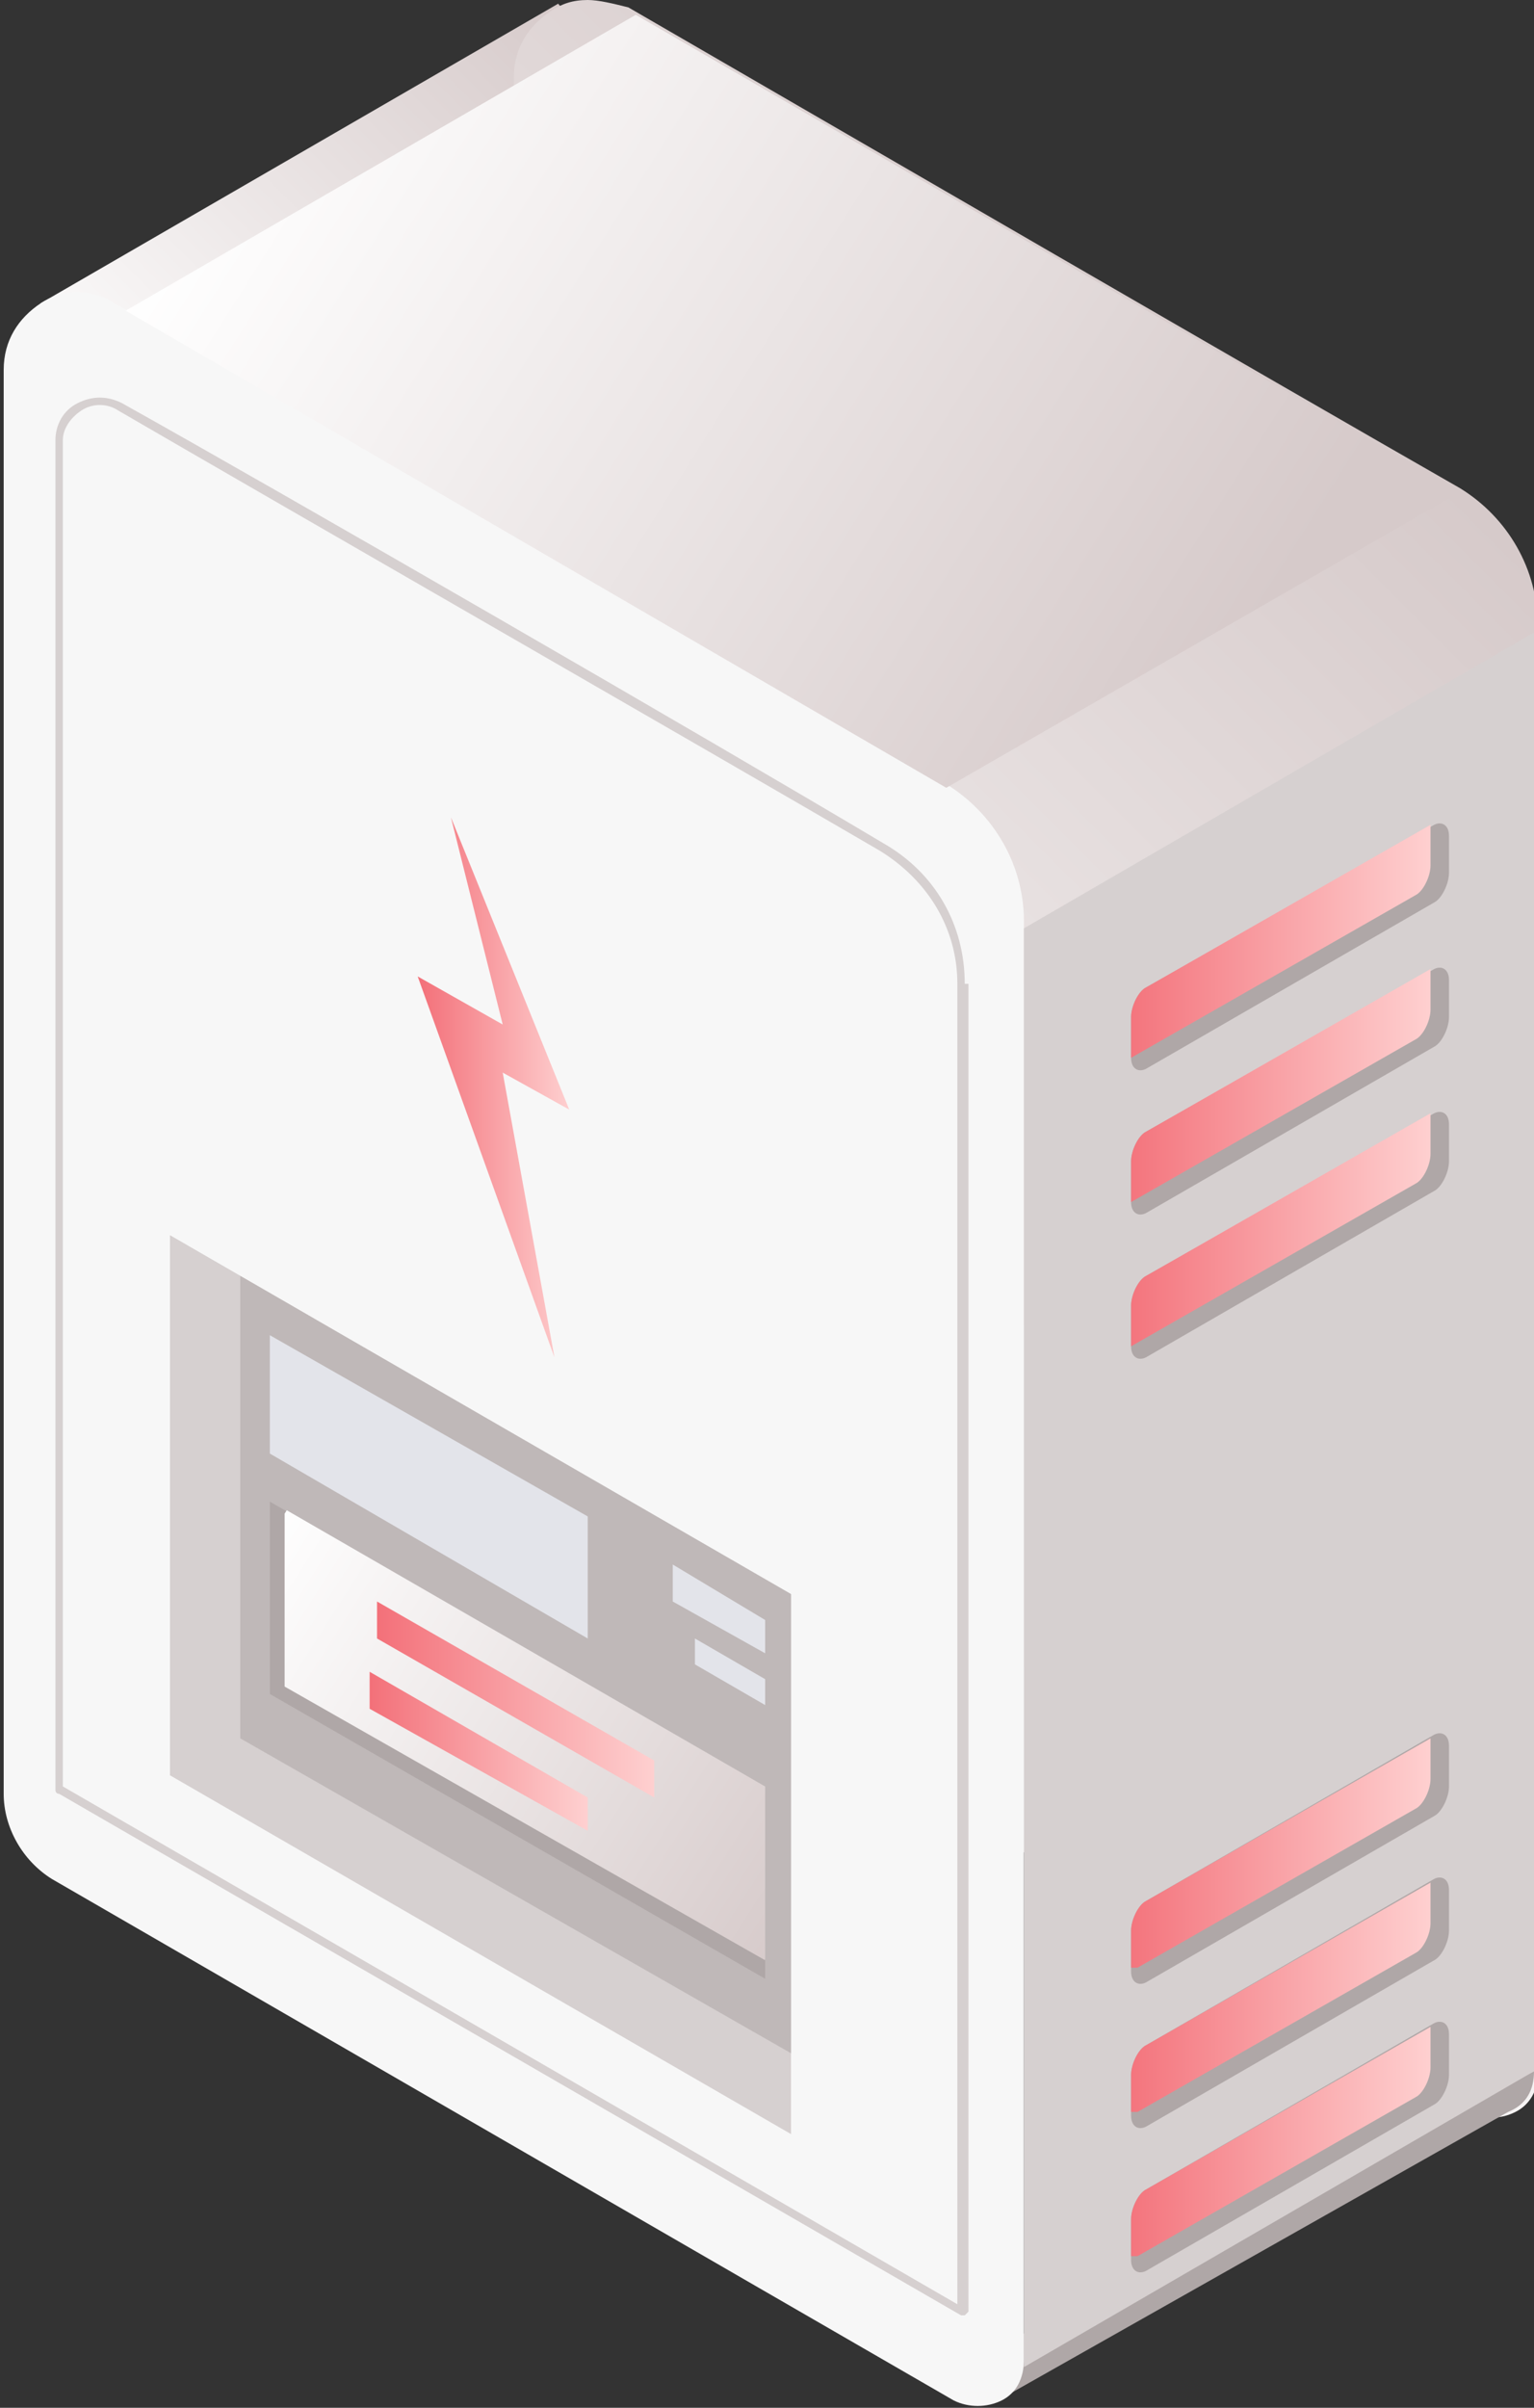 <?xml version="1.0" encoding="utf-8"?>
<!-- Generator: Adobe Illustrator 22.0.0, SVG Export Plug-In . SVG Version: 6.00 Build 0)  -->
<svg version="1.1" id="图层_1" xmlns="http://www.w3.org/2000/svg" xmlns:xlink="http://www.w3.org/1999/xlink" x="0px" y="0px"
	 viewBox="0 0 41.5 65.1" style="enable-background:new 0 0 41.5 65.1;" xml:space="preserve">
<rect x="0" y="0" width="41.5" height="65.1" fill="#333333" stroke="none"/>
<style type="text/css">
	.st0{clip-path:url(#SVGID_2_);fill:url(#SVGID_3_);}
	.st1{clip-path:url(#SVGID_5_);fill:url(#SVGID_6_);}
	.st2{clip-path:url(#SVGID_8_);fill-rule:evenodd;clip-rule:evenodd;fill:#AFA7A7;}
	.st3{clip-path:url(#SVGID_8_);fill-rule:evenodd;clip-rule:evenodd;fill:#F7F7F7;}
	.st4{clip-path:url(#SVGID_10_);fill:url(#SVGID_11_);}
	.st5{clip-path:url(#SVGID_13_);fill-rule:evenodd;clip-rule:evenodd;fill:#D6D0D0;}
	.st6{clip-path:url(#SVGID_15_);fill:url(#SVGID_16_);}
	.st7{clip-path:url(#SVGID_18_);fill-rule:evenodd;clip-rule:evenodd;fill:#D6D0D0;}
	.st8{clip-path:url(#SVGID_20_);fill-rule:evenodd;clip-rule:evenodd;fill:#D6D0D0;}
	.st9{clip-path:url(#SVGID_20_);fill-rule:evenodd;clip-rule:evenodd;fill:#BFB8B8;}
	.st10{clip-path:url(#SVGID_22_);fill-rule:evenodd;clip-rule:evenodd;fill:#AFA7A7;}
	.st11{clip-path:url(#SVGID_24_);fill:url(#SVGID_25_);}
	.st12{clip-path:url(#SVGID_27_);fill-rule:evenodd;clip-rule:evenodd;fill:#AFA7A7;}
	.st13{clip-path:url(#SVGID_29_);fill:url(#SVGID_30_);}
	.st14{clip-path:url(#SVGID_32_);fill-rule:evenodd;clip-rule:evenodd;fill:#AFA7A7;}
	.st15{clip-path:url(#SVGID_34_);fill:url(#SVGID_35_);}
	.st16{clip-path:url(#SVGID_37_);fill-rule:evenodd;clip-rule:evenodd;fill:#AFA7A7;}
	.st17{clip-path:url(#SVGID_39_);fill:url(#SVGID_40_);}
	.st18{clip-path:url(#SVGID_42_);fill-rule:evenodd;clip-rule:evenodd;fill:#AFA7A7;}
	.st19{clip-path:url(#SVGID_44_);fill:url(#SVGID_45_);}
	.st20{clip-path:url(#SVGID_47_);fill-rule:evenodd;clip-rule:evenodd;fill:#AFA7A7;}
	.st21{clip-path:url(#SVGID_49_);fill:url(#SVGID_50_);}
	.st22{clip-path:url(#SVGID_52_);fill-rule:evenodd;clip-rule:evenodd;fill:#E3E4EA;}
	.st23{clip-path:url(#SVGID_52_);fill-rule:evenodd;clip-rule:evenodd;fill:#AFA7A7;}
	.st24{clip-path:url(#SVGID_54_);fill:url(#SVGID_55_);}
	.st25{clip-path:url(#SVGID_57_);fill-rule:evenodd;clip-rule:evenodd;fill:#E3E4EA;}
	.st26{clip-path:url(#SVGID_59_);fill:url(#SVGID_60_);}
	.st27{clip-path:url(#SVGID_62_);fill:url(#SVGID_63_);}
</style>
<g>
	<defs>
		<polygon id="SVGID_1_" points="1.1,8.2 15.1,0.1 18,3.6 2.2,12.3 		"/>
	</defs>
	<clipPath id="SVGID_2_">
		<use xlink:href="#SVGID_1_"  style="overflow:visible;"/>
	</clipPath>
	
		<linearGradient id="SVGID_3_" gradientUnits="userSpaceOnUse" x1="0" y1="65.083" x2="1" y2="65.083" gradientTransform="matrix(12.52 -12.52 -12.52 -12.52 817.653 827.77)">
		<stop  offset="0" style="stop-color:#FFFFFF"/>
		<stop  offset="1" style="stop-color:#D6CACA"/>
	</linearGradient>
	<polygon class="st0" points="-5,6.2 9.5,-8.3 24.1,6.2 9.5,20.8 	"/>
</g>
<g>
	<defs>
		<path id="SVGID_4_" d="M15.9,0c-0.4,0-0.7,0.1-1,0.3c-0.6,0.4-1,1-1,1.8v40c0,0,19.9,11.5,25.9,15c0.4,0.2,0.8,0.2,1.2,0
			c0.4-0.2,0.6-0.6,0.6-1V16.9c0-1.5-0.8-2.9-2.1-3.7c-4.9-2.8-16.8-9.7-22.5-13C16.6,0.1,16.2,0,15.9,0z"/>
	</defs>
	<clipPath id="SVGID_5_">
		<use xlink:href="#SVGID_4_"  style="overflow:visible;"/>
	</clipPath>
	
		<linearGradient id="SVGID_6_" gradientUnits="userSpaceOnUse" x1="0" y1="65.101" x2="1" y2="65.101" gradientTransform="matrix(27.279 -27.279 -27.279 -27.279 1789.918 1818.154)">
		<stop  offset="0" style="stop-color:#FFFFFF"/>
		<stop  offset="1" style="stop-color:#D6CACA"/>
	</linearGradient>
	<polygon class="st1" points="-14.8,28.6 27.7,-13.8 70.1,28.6 27.7,71.1 	"/>
</g>
<g>
	<defs>
		<rect id="SVGID_7_" y="0" width="41.5" height="65.1"/>
	</defs>
	<clipPath id="SVGID_8_">
		<use xlink:href="#SVGID_7_"  style="overflow:visible;"/>
	</clipPath>
	<path class="st2" d="M27,64.9l13.8-7.8c0.5-0.2,0.7-0.6,0.7-1.1l-14.4,7.4L27,64.9z"/>
	<path class="st3" d="M27.7,24.9c0-1.5-0.8-2.9-2.1-3.7c-4.9-2.8-16.8-9.7-22.5-13c-0.6-0.4-1.4-0.4-2,0c-0.6,0.4-1,1-1,1.8v38.5
		c0,0.9,0.5,1.8,1.3,2.3c4.5,2.6,19.2,11.1,24.4,14.1c0.4,0.2,0.9,0.2,1.3,0c0.4-0.2,0.6-0.6,0.6-1.1V24.9z"/>
</g>
<g>
	<defs>
		<polygon id="SVGID_9_" points="13.6,27.7 11.3,26.4 15,36.7 13.6,29 15.4,30 12.2,22.1 		"/>
	</defs>
	<clipPath id="SVGID_10_">
		<use xlink:href="#SVGID_9_"  style="overflow:visible;"/>
	</clipPath>
	
		<linearGradient id="SVGID_11_" gradientUnits="userSpaceOnUse" x1="-1.808039e-04" y1="65.096" x2="1" y2="65.096" gradientTransform="matrix(4.104 0 0 -4.104 11.338 296.529)">
		<stop  offset="0" style="stop-color:#F37079"/>
		<stop  offset="1" style="stop-color:#FED0D0"/>
	</linearGradient>
	<rect x="11.3" y="22.1" class="st4" width="4.1" height="14.7"/>
</g>
<g>
	<defs>
		<rect id="SVGID_12_" y="0" width="41.5" height="65.1"/>
	</defs>
	<clipPath id="SVGID_13_">
		<use xlink:href="#SVGID_12_"  style="overflow:visible;"/>
	</clipPath>
	<path class="st5" d="M26.1,26.6c0-1.6-0.8-3-2.2-3.8C19.2,20,7.6,13.3,3.3,10.9c-0.4-0.2-0.8-0.2-1.2,0c-0.4,0.2-0.6,0.6-0.6,1
		v36.5c0,0,0,0.1,0.1,0.1L26,62.6c0,0,0.1,0,0.1,0c0,0,0.1-0.1,0.1-0.1V26.6z M25.9,62.3V26.6c0-1.5-0.8-2.8-2.1-3.6
		C19,20.2,7.5,13.6,3.2,11.1c-0.3-0.2-0.7-0.2-1,0c-0.3,0.2-0.5,0.5-0.5,0.8v36.4L25.9,62.3z"/>
	<polygon class="st5" points="41.5,17.1 27.7,25.1 27.7,64 41.5,56 	"/>
</g>
<g>
	<defs>
		<polygon id="SVGID_14_" points="3.4,8.4 25.6,21.3 39.5,13.3 17.2,0.4 		"/>
	</defs>
	<clipPath id="SVGID_15_">
		<use xlink:href="#SVGID_14_"  style="overflow:visible;"/>
	</clipPath>
	
		<linearGradient id="SVGID_16_" gradientUnits="userSpaceOnUse" x1="0" y1="65.096" x2="1" y2="65.096" gradientTransform="matrix(25.56 16.418 16.418 -25.56 -1061.322 1665.75)">
		<stop  offset="0" style="stop-color:#FFFFFF"/>
		<stop  offset="1" style="stop-color:#D6CACA"/>
	</linearGradient>
	<polygon class="st6" points="13.9,-16 48.9,6.5 28.9,37.7 -6.1,15.2 	"/>
</g>
<g>
	<defs>
		<rect id="SVGID_17_" y="0" width="41.5" height="65.1"/>
	</defs>
	<clipPath id="SVGID_18_">
		<use xlink:href="#SVGID_17_"  style="overflow:visible;"/>
	</clipPath>
	<polygon class="st7" points="21.4,43.1 4.6,33.4 4.6,48 21.4,57.7 	"/>
</g>
<g>
	<defs>
		<polygon id="SVGID_19_" points="4.6,48 21.4,57.7 21.4,43.1 4.6,33.4 		"/>
	</defs>
	<clipPath id="SVGID_20_">
		<use xlink:href="#SVGID_19_"  style="overflow:visible;"/>
	</clipPath>
	<polygon class="st8" points="8.5,30.6 4.6,32.8 4.6,48 8.5,45.8 	"/>
	<polygon class="st9" points="23.3,42 6.5,32.3 6.5,47 23.3,56.6 	"/>
</g>
<g>
	<defs>
		<rect id="SVGID_21_" y="0" width="41.5" height="65.1"/>
	</defs>
	<clipPath id="SVGID_22_">
		<use xlink:href="#SVGID_21_"  style="overflow:visible;"/>
	</clipPath>
	<path class="st10" d="M39.2,47.2c0-0.3-0.2-0.4-0.4-0.3L31,51.4c-0.2,0.1-0.4,0.5-0.4,0.8v1.1c0,0.3,0.2,0.4,0.4,0.3l7.8-4.5
		c0.2-0.1,0.4-0.5,0.4-0.8V47.2z"/>
</g>
<g>
	<defs>
		<path id="SVGID_23_" d="M31,51.4c-0.2,0.1-0.4,0.5-0.4,0.8v1.1l7.7-4.4c0.2-0.1,0.4-0.5,0.4-0.8v-1.1c0,0,0,0,0,0L31,51.4z"/>
	</defs>
	<clipPath id="SVGID_24_">
		<use xlink:href="#SVGID_23_"  style="overflow:visible;"/>
	</clipPath>
	
		<linearGradient id="SVGID_25_" gradientUnits="userSpaceOnUse" x1="0" y1="65.08" x2="1" y2="65.08" gradientTransform="matrix(8.592 0 0 -8.592 30.143 609.278)">
		<stop  offset="0" style="stop-color:#F37079"/>
		<stop  offset="1" style="stop-color:#FED0D0"/>
	</linearGradient>
	<rect x="30.6" y="46.9" class="st11" width="8.1" height="6.3"/>
</g>
<g>
	<defs>
		<rect id="SVGID_26_" y="0" width="41.5" height="65.1"/>
	</defs>
	<clipPath id="SVGID_27_">
		<use xlink:href="#SVGID_26_"  style="overflow:visible;"/>
	</clipPath>
	<path class="st12" d="M39.2,22.6c0-0.3-0.2-0.4-0.4-0.3L31,26.7c-0.2,0.1-0.4,0.5-0.4,0.8v1.1c0,0.3,0.2,0.4,0.4,0.3l7.8-4.5
		c0.2-0.1,0.4-0.5,0.4-0.8V22.6z"/>
</g>
<g>
	<defs>
		<path id="SVGID_28_" d="M31,26.7c-0.2,0.1-0.4,0.5-0.4,0.8v1.1l7.7-4.4c0.2-0.1,0.4-0.5,0.4-0.8v-1.1L31,26.7z"/>
	</defs>
	<clipPath id="SVGID_29_">
		<use xlink:href="#SVGID_28_"  style="overflow:visible;"/>
	</clipPath>
	
		<linearGradient id="SVGID_30_" gradientUnits="userSpaceOnUse" x1="0" y1="65.08" x2="1" y2="65.08" gradientTransform="matrix(8.592 0 0 -8.592 30.143 584.638)">
		<stop  offset="0" style="stop-color:#F37079"/>
		<stop  offset="1" style="stop-color:#FED0D0"/>
	</linearGradient>
	<rect x="30.6" y="22.3" class="st13" width="8.1" height="6.3"/>
</g>
<g>
	<defs>
		<rect id="SVGID_31_" y="0" width="41.5" height="65.1"/>
	</defs>
	<clipPath id="SVGID_32_">
		<use xlink:href="#SVGID_31_"  style="overflow:visible;"/>
	</clipPath>
	<path class="st14" d="M39.2,51.1c0-0.3-0.2-0.4-0.4-0.3L31,55.3c-0.2,0.1-0.4,0.5-0.4,0.8v1.1c0,0.3,0.2,0.4,0.4,0.3l7.8-4.5
		c0.2-0.1,0.4-0.5,0.4-0.8V51.1z"/>
</g>
<g>
	<defs>
		<path id="SVGID_33_" d="M31,55.3c-0.2,0.1-0.4,0.5-0.4,0.8v1.1l7.7-4.4c0.2-0.1,0.4-0.5,0.4-0.8v-1.1L31,55.3z"/>
	</defs>
	<clipPath id="SVGID_34_">
		<use xlink:href="#SVGID_33_"  style="overflow:visible;"/>
	</clipPath>
	
		<linearGradient id="SVGID_35_" gradientUnits="userSpaceOnUse" x1="0" y1="65.08" x2="1" y2="65.08" gradientTransform="matrix(8.592 0 0 -8.592 30.143 613.181)">
		<stop  offset="0" style="stop-color:#F37079"/>
		<stop  offset="1" style="stop-color:#FED0D0"/>
	</linearGradient>
	<rect x="30.6" y="50.8" class="st15" width="8.1" height="6.3"/>
</g>
<g>
	<defs>
		<rect id="SVGID_36_" y="0" width="41.5" height="65.1"/>
	</defs>
	<clipPath id="SVGID_37_">
		<use xlink:href="#SVGID_36_"  style="overflow:visible;"/>
	</clipPath>
	<path class="st16" d="M39.2,26.5c0-0.3-0.2-0.4-0.4-0.3L31,30.6c-0.2,0.1-0.4,0.5-0.4,0.8v1.1c0,0.3,0.2,0.4,0.4,0.3l7.8-4.5
		c0.2-0.1,0.4-0.5,0.4-0.8V26.5z"/>
</g>
<g>
	<defs>
		<path id="SVGID_38_" d="M31,30.6c-0.2,0.1-0.4,0.5-0.4,0.8v1.1l7.7-4.4c0.2-0.1,0.4-0.5,0.4-0.8v-1.1L31,30.6z"/>
	</defs>
	<clipPath id="SVGID_39_">
		<use xlink:href="#SVGID_38_"  style="overflow:visible;"/>
	</clipPath>
	
		<linearGradient id="SVGID_40_" gradientUnits="userSpaceOnUse" x1="0" y1="65.08" x2="1" y2="65.08" gradientTransform="matrix(8.592 0 0 -8.592 30.143 588.542)">
		<stop  offset="0" style="stop-color:#F37079"/>
		<stop  offset="1" style="stop-color:#FED0D0"/>
	</linearGradient>
	<rect x="30.6" y="26.2" class="st17" width="8.1" height="6.3"/>
</g>
<g>
	<defs>
		<rect id="SVGID_41_" y="0" width="41.5" height="65.1"/>
	</defs>
	<clipPath id="SVGID_42_">
		<use xlink:href="#SVGID_41_"  style="overflow:visible;"/>
	</clipPath>
	<path class="st18" d="M39.2,55c0-0.3-0.2-0.4-0.4-0.3L31,59.2c-0.2,0.1-0.4,0.5-0.4,0.8v1.1c0,0.3,0.2,0.4,0.4,0.3l7.8-4.5
		c0.2-0.1,0.4-0.5,0.4-0.8V55z"/>
</g>
<g>
	<defs>
		<path id="SVGID_43_" d="M31,59.2c-0.2,0.1-0.4,0.5-0.4,0.8v1.1l7.7-4.4c0.2-0.1,0.4-0.5,0.4-0.8v-1.1L31,59.2z"/>
	</defs>
	<clipPath id="SVGID_44_">
		<use xlink:href="#SVGID_43_"  style="overflow:visible;"/>
	</clipPath>
	
		<linearGradient id="SVGID_45_" gradientUnits="userSpaceOnUse" x1="0" y1="65.08" x2="1" y2="65.08" gradientTransform="matrix(8.592 0 0 -8.592 30.143 617.084)">
		<stop  offset="0" style="stop-color:#F37079"/>
		<stop  offset="1" style="stop-color:#FED0D0"/>
	</linearGradient>
	<rect x="30.6" y="54.7" class="st19" width="8.1" height="6.3"/>
</g>
<g>
	<defs>
		<rect id="SVGID_46_" y="0" width="41.5" height="65.1"/>
	</defs>
	<clipPath id="SVGID_47_">
		<use xlink:href="#SVGID_46_"  style="overflow:visible;"/>
	</clipPath>
	<path class="st20" d="M39.2,30.4c0-0.3-0.2-0.4-0.4-0.3L31,34.5c-0.2,0.1-0.4,0.5-0.4,0.8v1.1c0,0.3,0.2,0.4,0.4,0.3l7.8-4.5
		c0.2-0.1,0.4-0.5,0.4-0.8V30.4z"/>
</g>
<g>
	<defs>
		<path id="SVGID_48_" d="M31,34.5c-0.2,0.1-0.4,0.5-0.4,0.8v1.1l7.7-4.4c0.2-0.1,0.4-0.5,0.4-0.8v-1.1L31,34.5z"/>
	</defs>
	<clipPath id="SVGID_49_">
		<use xlink:href="#SVGID_48_"  style="overflow:visible;"/>
	</clipPath>
	
		<linearGradient id="SVGID_50_" gradientUnits="userSpaceOnUse" x1="0" y1="65.08" x2="1" y2="65.08" gradientTransform="matrix(8.592 0 0 -8.592 30.143 592.445)">
		<stop  offset="0" style="stop-color:#F37079"/>
		<stop  offset="1" style="stop-color:#FED0D0"/>
	</linearGradient>
	<rect x="30.6" y="30.1" class="st21" width="8.1" height="6.3"/>
</g>
<g>
	<defs>
		<rect id="SVGID_51_" y="0" width="41.5" height="65.1"/>
	</defs>
	<clipPath id="SVGID_52_">
		<use xlink:href="#SVGID_51_"  style="overflow:visible;"/>
	</clipPath>
	<polygon class="st22" points="15.9,41 7.3,36.1 7.3,39.3 15.9,44.3 	"/>
	<polygon class="st23" points="20.7,48.3 7.3,40.6 7.3,45.8 20.7,53.5 	"/>
</g>
<g>
	<defs>
		<polygon id="SVGID_53_" points="7.7,45.6 20.7,53 20.7,48.3 7.7,40.8 		"/>
	</defs>
	<clipPath id="SVGID_54_">
		<use xlink:href="#SVGID_53_"  style="overflow:visible;"/>
	</clipPath>
	
		<linearGradient id="SVGID_55_" gradientUnits="userSpaceOnUse" x1="0" y1="65.085" x2="1" y2="65.085" gradientTransform="matrix(15.288 9.82 9.82 -15.288 -632.515 1037.101)">
		<stop  offset="0" style="stop-color:#FFFFFF"/>
		<stop  offset="1" style="stop-color:#D6CACA"/>
	</linearGradient>
	<polygon class="st24" points="11.5,35 26.2,44.4 16.9,58.9 2.2,49.5 	"/>
</g>
<g>
	<defs>
		<rect id="SVGID_56_" y="0" width="41.5" height="65.1"/>
	</defs>
	<clipPath id="SVGID_57_">
		<use xlink:href="#SVGID_56_"  style="overflow:visible;"/>
	</clipPath>
	<polygon class="st25" points="20.7,43.8 18.2,42.3 18.2,43.3 20.7,44.7 	"/>
	<polygon class="st25" points="20.7,45.4 18.8,44.3 18.8,45 20.7,46.1 	"/>
</g>
<g>
	<defs>
		<polygon id="SVGID_58_" points="10.2,44.3 17.7,48.6 17.7,47.6 10.2,43.3 		"/>
	</defs>
	<clipPath id="SVGID_59_">
		<use xlink:href="#SVGID_58_"  style="overflow:visible;"/>
	</clipPath>
	
		<linearGradient id="SVGID_60_" gradientUnits="userSpaceOnUse" x1="-7.862361e-05" y1="65.096" x2="1" y2="65.096" gradientTransform="matrix(7.545 0 0 -7.545 10.176 537.081)">
		<stop  offset="0" style="stop-color:#F37079"/>
		<stop  offset="1" style="stop-color:#FED0D0"/>
	</linearGradient>
	<rect x="10.2" y="43.3" class="st26" width="7.5" height="5.3"/>
</g>
<g>
	<defs>
		<polygon id="SVGID_61_" points="10,46.2 15.9,49.5 15.9,48.6 10,45.2 		"/>
	</defs>
	<clipPath id="SVGID_62_">
		<use xlink:href="#SVGID_61_"  style="overflow:visible;"/>
	</clipPath>
	
		<linearGradient id="SVGID_63_" gradientUnits="userSpaceOnUse" x1="1.866839e-05" y1="65.096" x2="1" y2="65.096" gradientTransform="matrix(5.875 0 0 -5.875 9.999 429.791)">
		<stop  offset="0" style="stop-color:#F37079"/>
		<stop  offset="1" style="stop-color:#FED0D0"/>
	</linearGradient>
	<rect x="10" y="45.2" class="st27" width="5.9" height="4.3"/>
</g>
</svg>
